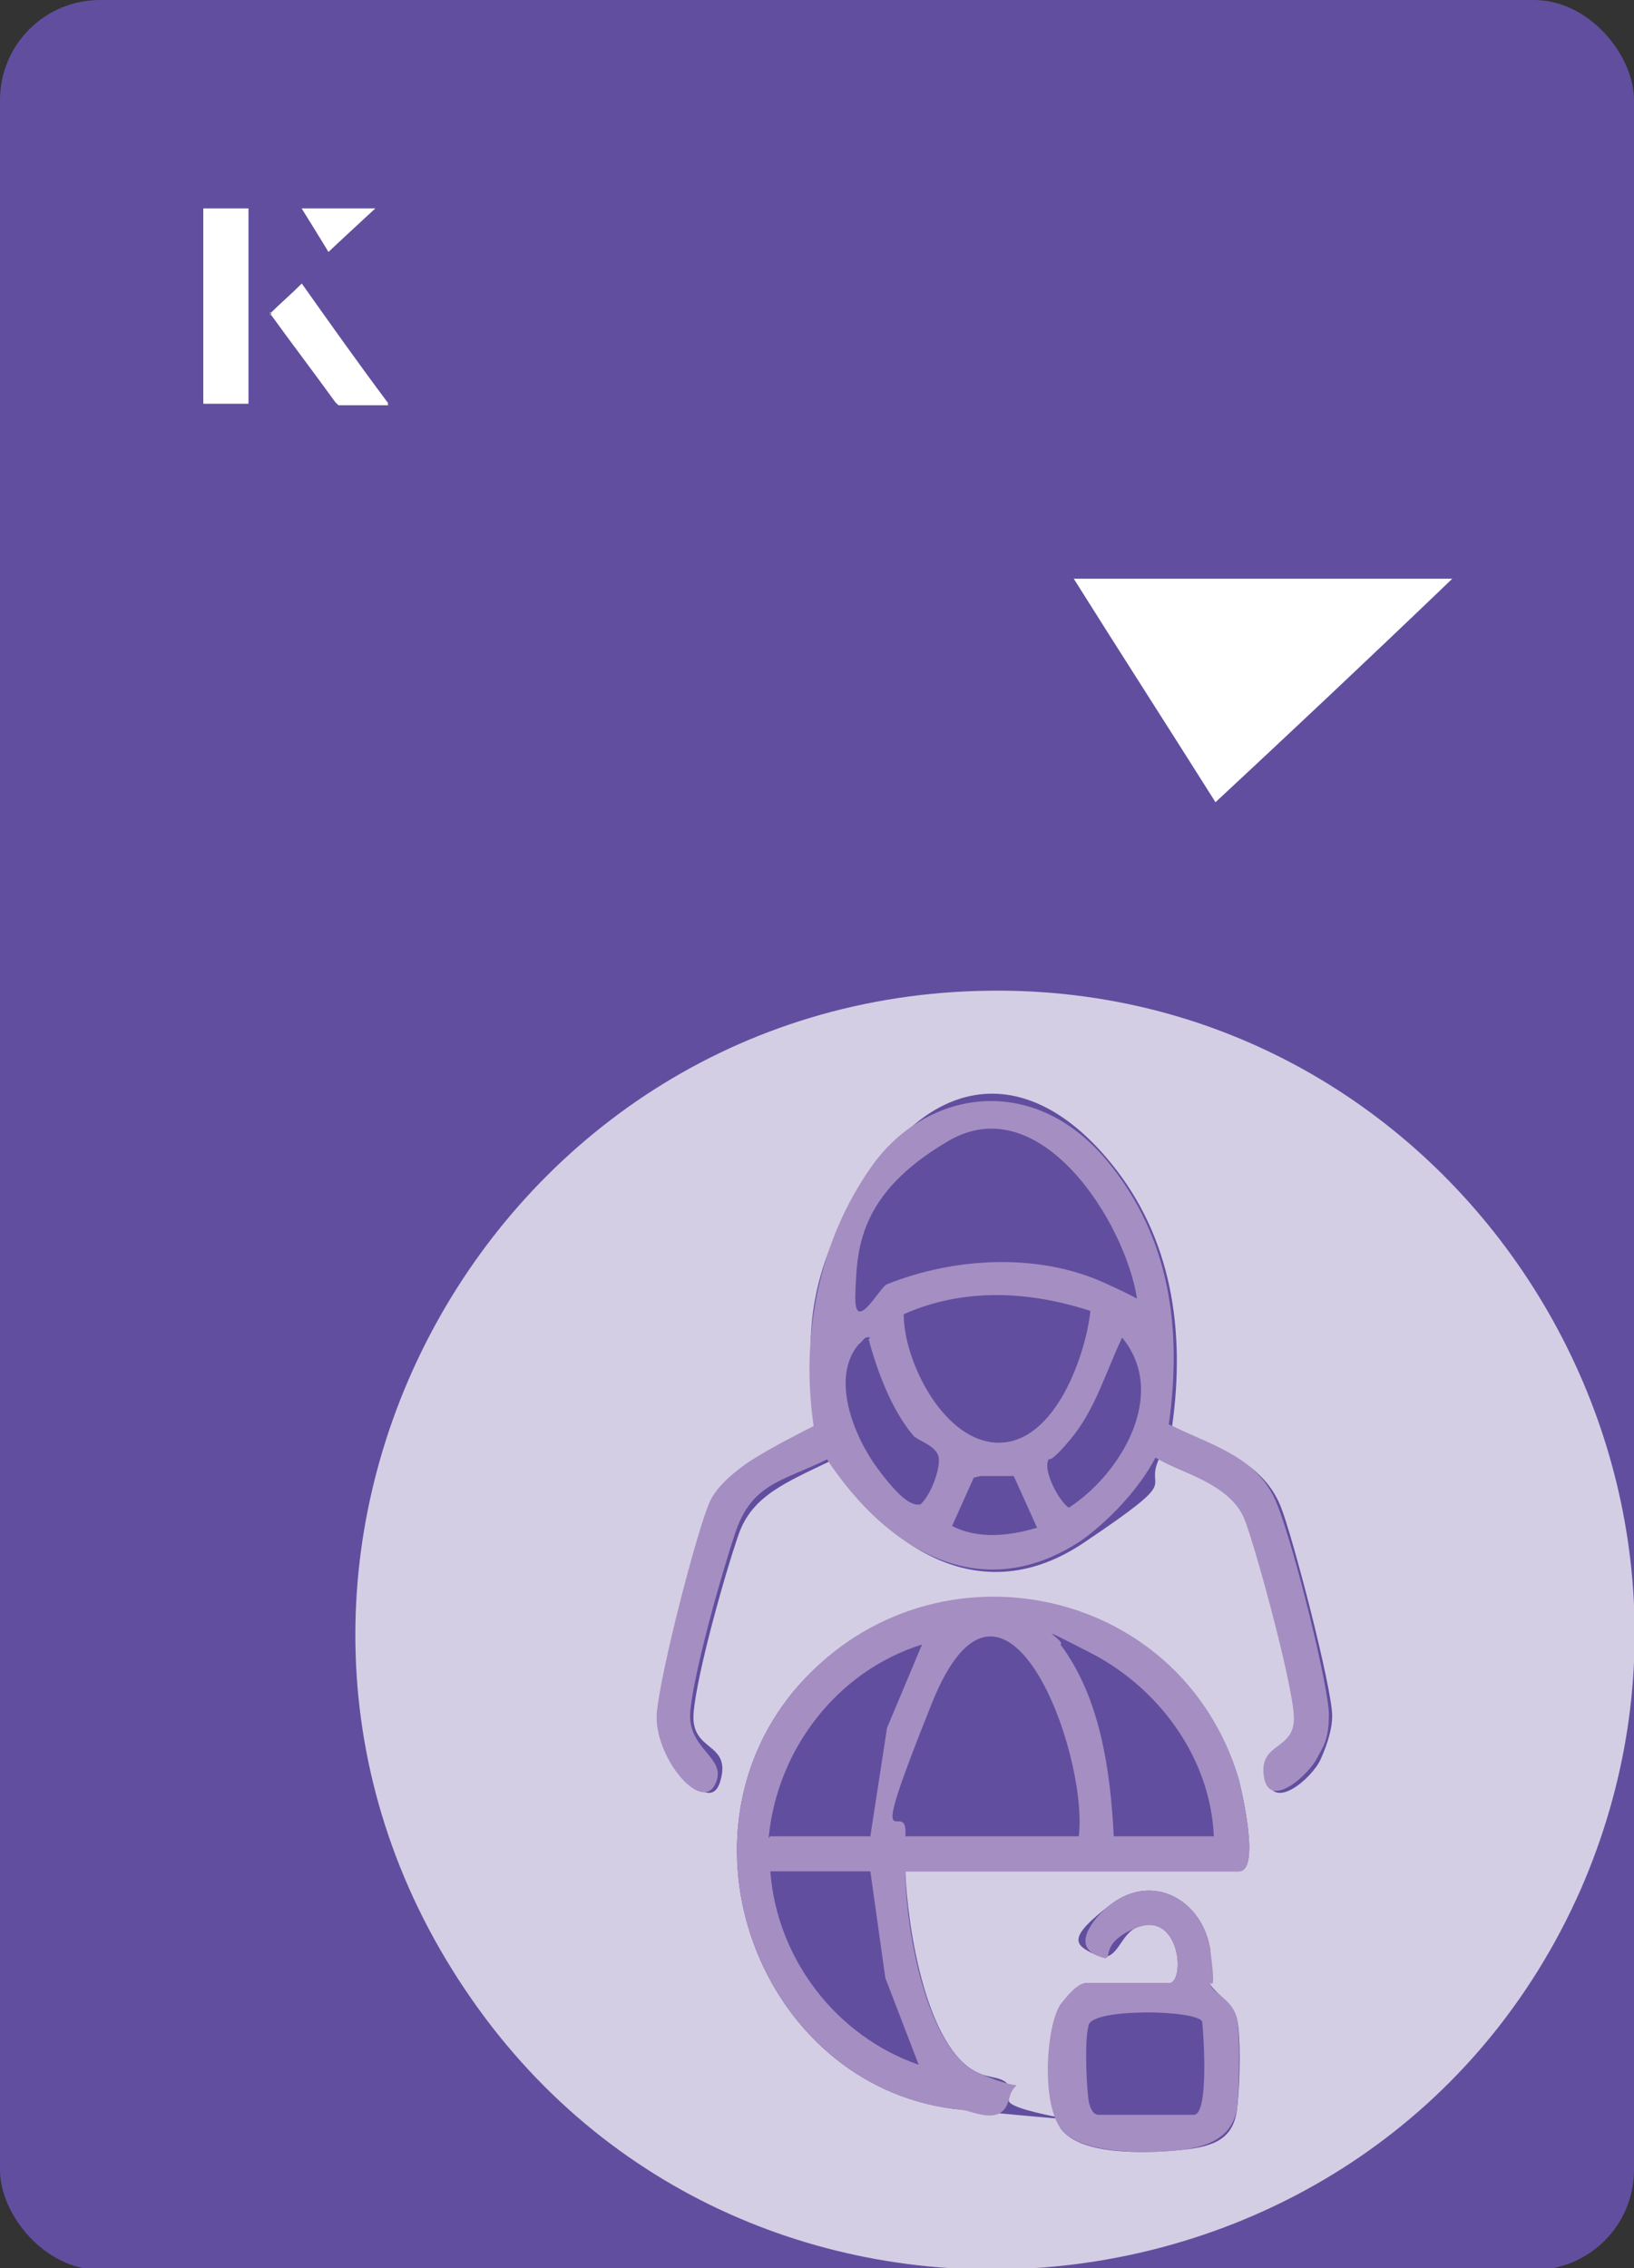 <?xml version="1.0" encoding="UTF-8"?>
<svg id="Layer_1" data-name="Layer 1" xmlns="http://www.w3.org/2000/svg" viewBox="0 0 98 136">
  <rect x="0" y="0" width="98" height="136" fill="#333333" stroke="none"/>
  <defs>
    <style>
      .cls-1 {
        fill: #a58ec2;
      }

      .cls-2 {
        fill: #fff;
      }

      .cls-3 {
        fill: #624e9f;
      }

      .cls-4 {
        fill: #d4cee4;
      }
    </style>
  </defs>
  <rect class="cls-3" x="0" y="0" width="98" height="136.1" rx="6" ry="6" transform="translate(98 136.1) rotate(-180)"/>
  <g>
    <g>
      <path class="cls-2" d="M14.9,12.5h-2.7v11.7h2.7v-11.7ZM16.2,18.8c1.3,1.8,2.6,3.5,3.9,5.3,0,0,.2.2.2.2,1,0,1.9,0,3,0-1.8-2.5-3.5-4.8-5.2-7.2-.7.6-1.3,1.2-1.9,1.8ZM19.7,15.1c.8-.8,1.8-1.7,2.8-2.6h-4.4c.5.8,1.1,1.7,1.6,2.6Z"/>
      <path class="cls-2" d="M14.9,12.5v11.7h-2.7v-11.7h2.7Z"/>
      <path class="cls-2" d="M16.2,18.8c.6-.6,1.2-1.1,1.9-1.8,1.7,2.4,3.4,4.8,5.2,7.2-1.1,0-2,0-3,0,0,0-.2,0-.2-.2-1.3-1.8-2.6-3.5-3.9-5.3Z"/>
      <polygon class="cls-2" points="19.7 15.1 18.1 12.5 22.5 12.5 19.7 15.1"/>
    </g>
    <path class="cls-2" d="M72.9,48.1c-2.9-4.6-5.8-9.1-8.5-13.4h22.7c-5,4.8-9.9,9.4-14.2,13.4Z"/>
  </g>
  <g>
    <path class="cls-4" d="M59.4,59.4c27.7-.3,46.5,28.5,35.4,53.9-12.1,27.4-50.2,30.9-66.9,6-17.1-25.4,1.1-59.6,31.5-59.9ZM70.3,85.5c.8-5.7,0-11.3-3.7-15.8-4.5-5.5-9.9-5.6-14.1.3s-4.3,10.1-3.5,15.6c-2.3,1.2-5.3,2-6.3,4.7s-2.9,10.3-3.1,12.4,2.9,6.5,3.6,4.1-1.8-1.7-1.6-4.1,1.9-8.4,2.7-10.7,2.8-3.1,5.5-4.4c3.5,5.3,9.1,9,15.2,4.9s3.6-3,4.5-5c1.8,1,4.4,1.5,5.3,3.6s2.9,10.6,3,11.9c0,2.1-2,2.6-1.8,3.6.3,2.1,2.7,0,3.2-1.1s.7-2,.7-2.6c0-1.7-2.4-10.9-3.1-12.6-1.1-2.7-3.9-3.5-6.3-4.7ZM54.3,112.2h20c1.3,0,.2-4.7,0-5.5-3.5-11.8-18.8-14.7-26.7-5.3-7.6,9.2-1.7,24,10.1,25.1s2.6.3,2.8-.6c.4-1.5-1-1.2-1.8-1.6-3.2-1.4-4.3-9-4.4-12.1ZM70.2,118.9h-5.1c-.2,0-1.3,1-1.5,1.3-.7,1.1-.7,6.3,0,7.4,1.2,1.7,5.3,1.5,7.3,1.3s3.1-.7,3.3-2.5.2-4.4,0-5.3-1.4-1.7-1.6-2.1,0-1.4,0-2c-.4-3-3.4-4.8-6-2.8s-2.2,2.4-.9,3,1.4-1.1,2.4-1.6c2.6-1.1,3,3,2.1,3.3Z"/>
    <path class="cls-1" d="M70.3,85.5c2.5,1.2,5.2,1.9,6.3,4.7s3.1,11,3.1,12.6-.4,2-.7,2.6c-.5,1-2.9,3.2-3.2,1.1s1.9-1.5,1.8-3.6-2.4-10.5-3-11.9c-.9-2-3.5-2.6-5.3-3.6-1,1.9-2.8,3.8-4.5,5-6.1,4-11.7.4-15.2-4.9-2.6,1.3-4.5,1.4-5.5,4.4s-2.5,8.5-2.7,10.7,2,2.7,1.6,4.1c-.7,2.4-3.9-1.4-3.6-4.1s2.3-10.4,3.1-12.4,4-3.5,6.3-4.7c-.8-5.4.3-11.1,3.5-15.6s9.6-5.7,14.1-.3c3.8,4.6,4.5,10.1,3.7,15.8ZM68.2,77.9c-.7-4.6-5.8-12.7-11.3-9.5s-5.5,6.6-5.6,9.2,1.5-.5,1.9-.6c4-1.6,9-1.9,13-.1s1.9,1.3,2,1.1ZM65.4,78.6c-3.7-1.2-7.6-1.4-11.2.2,0,2.9,2.5,7.8,5.8,7.7s5.1-5.2,5.4-7.9ZM52.2,80.2c-.4-.1-.4.2-.7.4-1.7,2-.3,5.5,1.1,7.4s2.1,2.3,2.6,2.2c.6-.5,1.2-2.1,1.1-2.8s-1.2-1-1.5-1.3c-1.3-1.5-2.2-3.9-2.7-5.8ZM62.9,87.5c-.4.6.6,2.5,1.2,2.9,3.1-2,6-6.8,3.2-10.2-1,2.1-1.6,4.3-3.1,6.1s-1.3,1-1.3,1.1ZM62.2,91.6l-1.4-3.1h-2c0,0-.4.1-.4.1l-1.3,2.9c1.6.8,3.4.6,5.1.1Z"/>
    <path class="cls-1" d="M54.3,112.2c0,3.2,1.2,10.7,4.4,12.1s2.2,0,1.8,1.6-2.1.7-2.8.6c-11.8-1.1-17.7-15.9-10.1-25.1,7.9-9.5,23.2-6.6,26.7,5.3.2.8,1.3,5.5,0,5.5h-20ZM64.7,110.1c.6-5-4.5-18.7-8.8-8s-1.4,5.3-1.6,8h10.4ZM46.2,110.1h6l1-6.5,2.1-5c-5.1,1.6-8.7,6.3-9.2,11.6ZM72.8,110.1c-.2-4.7-3.3-8.9-7.4-11s-1.4-.7-1.8-.5c2.4,3.2,3,7.6,3.2,11.5h6ZM52.2,112.2h-6c.4,5.3,4,9.9,8.9,11.6l-2-5.2-.9-6.4Z"/>
    <path class="cls-1" d="M70.2,118.9c.9-.3.5-4.4-2.1-3.3s-.9,2.3-2.4,1.6.2-2.5.9-3c2.6-2,5.6-.2,6,2.8s-.1,1.5,0,2,1.4.9,1.6,2.1.1,4.4,0,5.3c-.3,1.8-1.8,2.3-3.3,2.5s-6.1.4-7.3-1.3-.8-6.3,0-7.4,1.3-1.3,1.5-1.3h5.1ZM65.8,126.8h5.8c.9,0,.6-4.7.5-5.6-.4-.7-6.5-.8-6.8.2s-.1,4.1,0,4.6.3.8.6.8Z"/>
  </g>
</svg>
